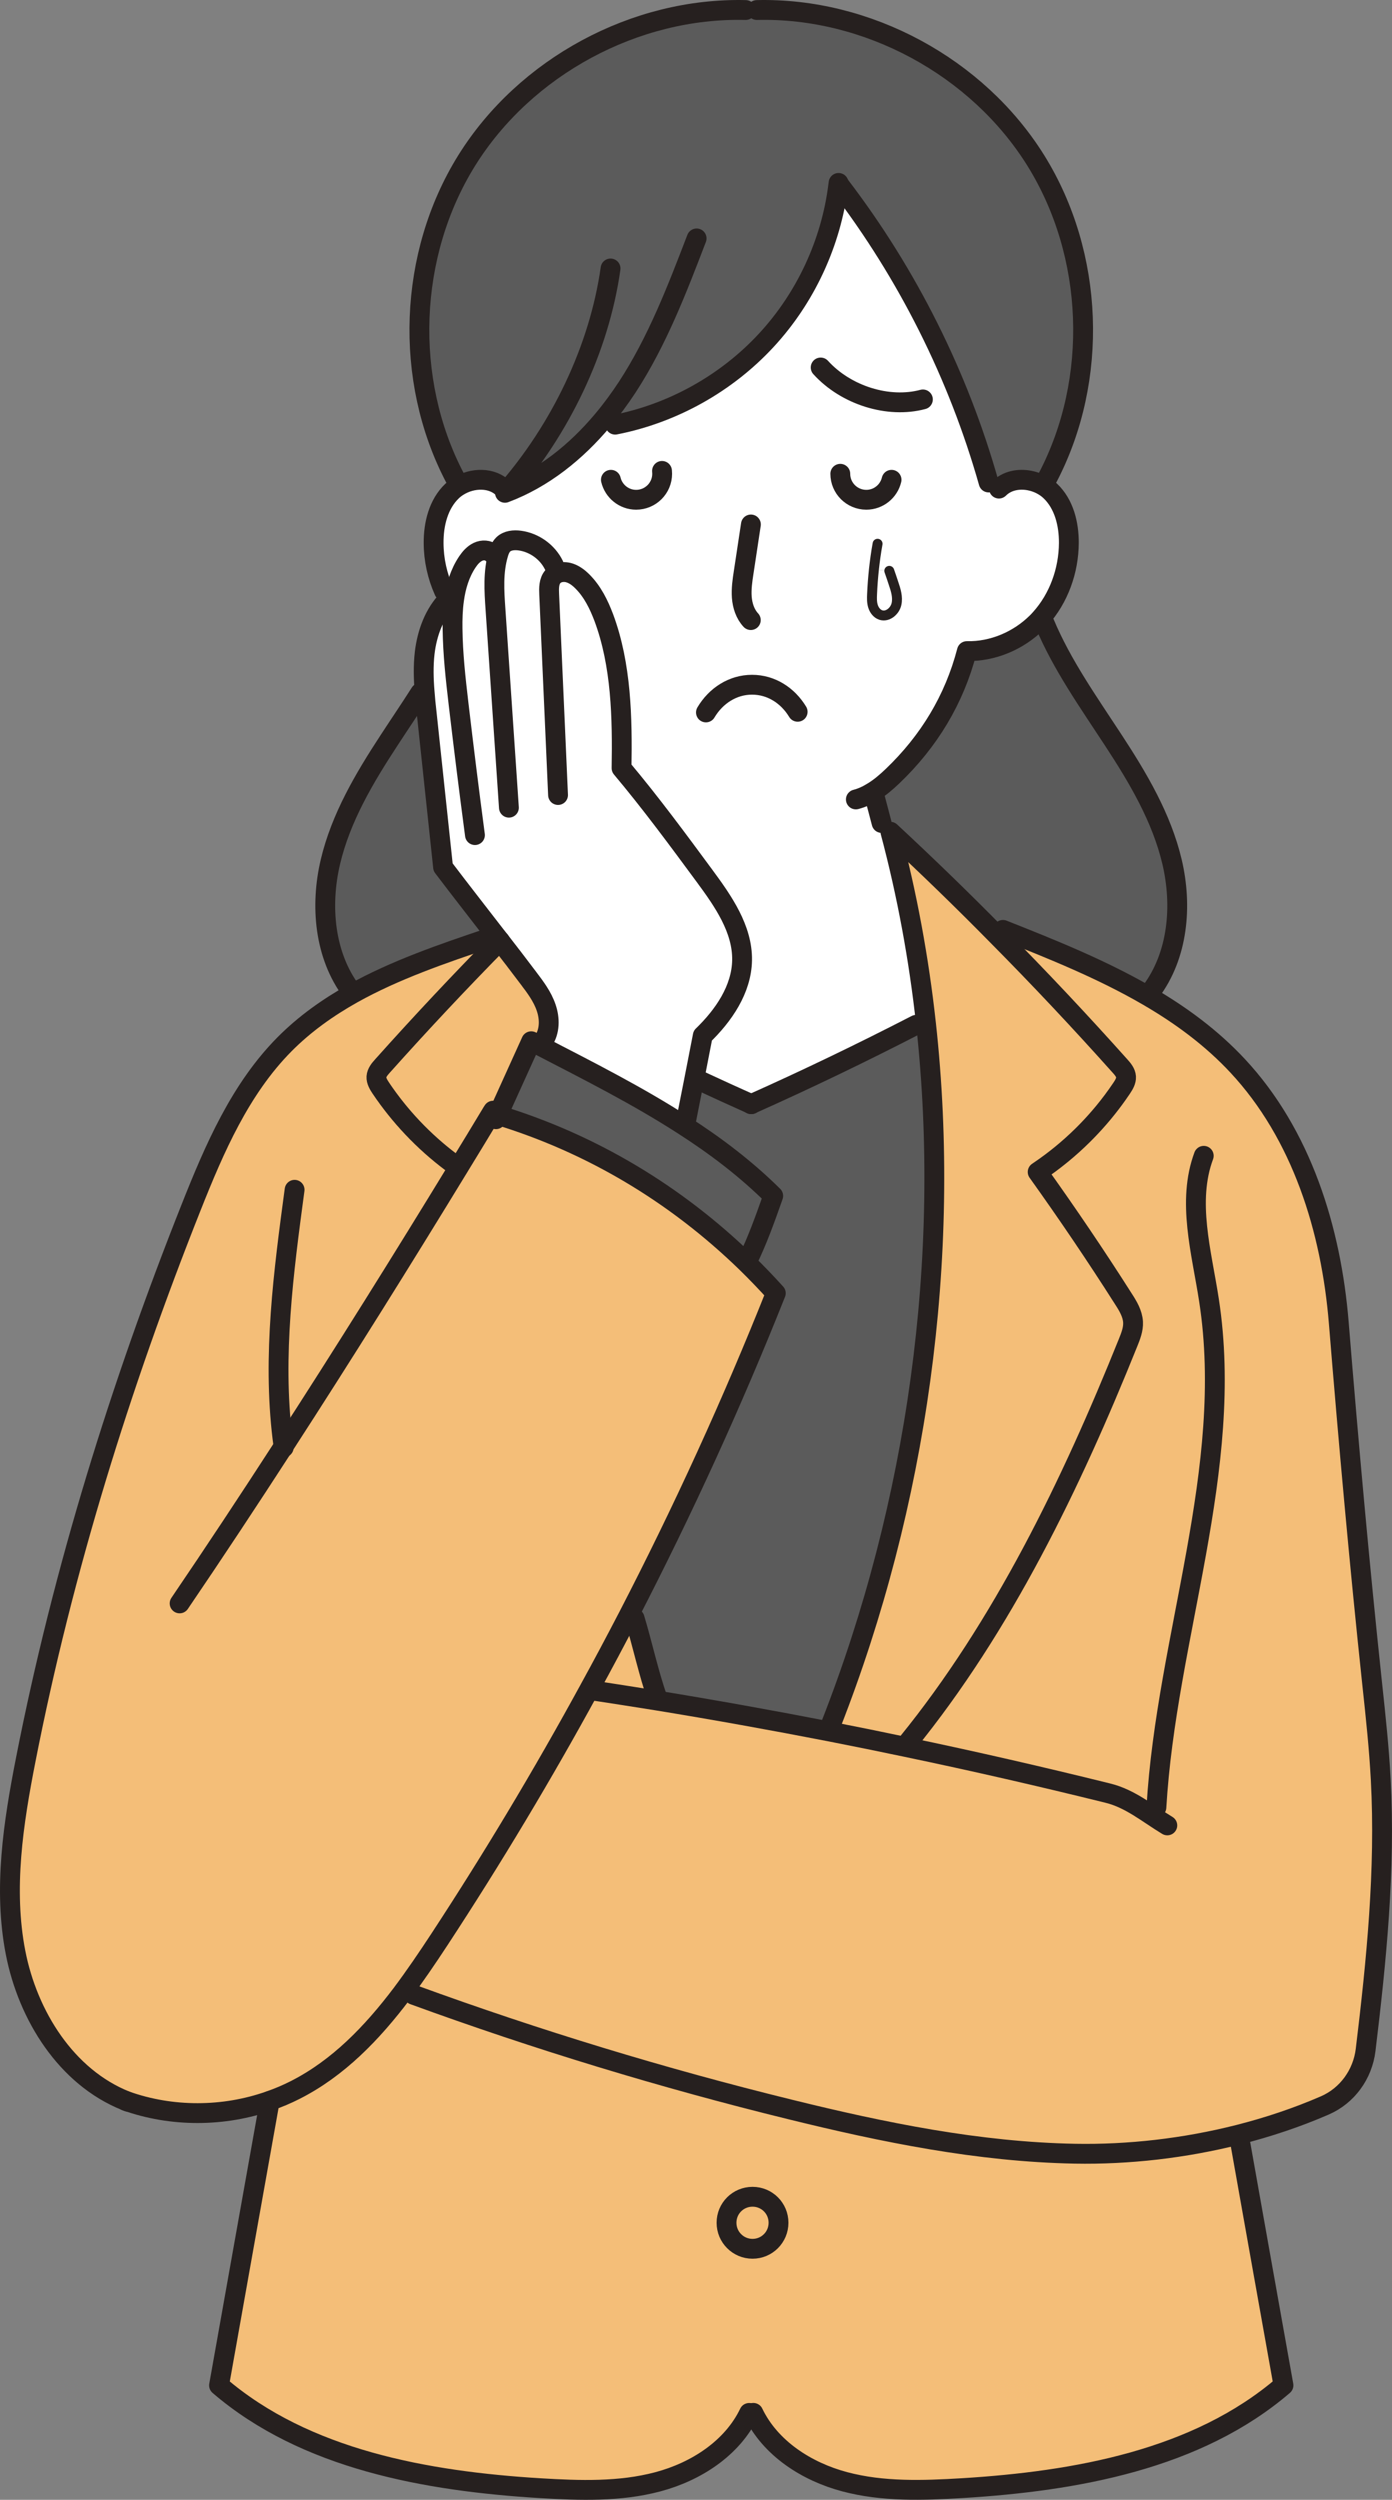 <?xml version="1.0" encoding="UTF-8"?>
<svg xmlns="http://www.w3.org/2000/svg" id="_レイヤー_2" data-name="レイヤー 2" viewBox="0 0 280.77 504">
  <rect x="0" y="0" width="280.77" height="504" fill="#808080" stroke="none"/>
  <defs>
    <style>
      .cls-1 {
        stroke-miterlimit: 10;
      }

      .cls-1, .cls-2, .cls-3 {
        fill: none;
        stroke: #26201f;
        stroke-linecap: round;
      }

      .cls-1, .cls-3 {
        stroke-width: 4px;
      }

      .cls-2 {
        stroke-width: 2px;
      }

      .cls-2, .cls-3 {
        stroke-linejoin: round;
      }

      .cls-4 {
        fill: #5b5b5b;
      }

      .cls-4, .cls-5, .cls-6 {
        stroke-width: 0px;
      }

      .cls-5 {
        fill: #f4be78;
      }

      .cls-6 {
        fill: #fff;
      }
    </style>
  </defs>
  <g id="_レイヤー_2-2" data-name="レイヤー 2">
    <g>
      <g>
        <path class="cls-5" d="M182.85,352.24l.16-.77c19.24-23.66,33.06-52.25,44.53-80.77.54-1.33,1.08-2.71,1.01-4.14-.09-1.72-1.02-3.26-1.96-4.71-5.52-8.68-11.3-17.21-17.28-25.57,6.68-4.46,12.49-10.25,16.96-16.92.45-.68.92-1.45.87-2.26-.06-.85-.65-1.55-1.21-2.17-8.02-8.97-16.26-17.74-24.75-26.3l1.15-1.15c9.93,3.93,20.07,8,29.28,13.37,6.64,3.86,12.79,8.39,18.04,14.02,12.93,13.85,18.89,33.01,20.42,51.88,1.99,24.44,4.17,48.73,6.77,73.1.68,6.3,1.35,12.6,1.69,18.93.96,18.19-.87,36.4-3.05,54.52-.6,4.92-3.7,9.22-8.26,11.2-5.55,2.41-11.41,4.37-17.41,5.89-10.87,2.75-22.18,4.03-32.98,3.83-19.43-.35-38.61-4.27-57.47-8.93-25.7-6.31-51.03-14.03-75.89-23.1l-2.41-.21c2.7-3.59,5.22-7.32,7.66-11.04,10.69-16.31,20.76-33.11,30.16-50.31l.2.11c4.48.68,8.97,1.38,13.45,2.1,11.64,1.9,23.24,3.99,34.82,6.24,5.18,1.01,10.36,2.06,15.52,3.15Z"></path>
        <path class="cls-5" d="M250.05,431.41c2.94,16.5,5.87,33.01,8.83,49.51-17.43,14.97-41.89,19.33-64.82,20.73-7.93.48-16.01.75-23.68-1.29-7.68-2.04-15-6.74-18.43-13.89h-.82c-3.43,7.15-10.76,11.85-18.43,13.89-7.68,2.04-15.75,1.77-23.68,1.29-22.93-1.4-47.4-5.76-64.82-20.73,3.41-19.13,6.83-38.24,10.23-57.36h0c1.75-.62,3.45-1.33,5.09-2.17,8.73-4.41,15.57-11.54,21.53-19.41l2.41.21c24.86,9.07,50.19,16.79,75.89,23.1,18.86,4.65,38.05,8.57,57.47,8.93,10.8.2,22.11-1.08,32.98-3.83l.27,1.02ZM157.03,448.14c0-2.89-2.34-5.24-5.24-5.24s-5.25,2.34-5.25,5.24,2.34,5.25,5.25,5.25,5.24-2.34,5.24-5.25Z"></path>
        <path class="cls-4" d="M236.4,173.74c2.1,8.88,1.22,18.87-4.26,26.17l-.55.95c-9.21-5.36-19.34-9.44-29.28-13.37l-1.15,1.15c-7.02-7.14-14.23-14.12-21.58-20.95l-1.76-1.77c-.48-1.84-.96-3.69-1.46-5.55l-.41-.65c1.48-.88,2.81-2.03,4.06-3.22,7.34-7,12.46-15.43,15.01-25.23,5.22.13,10.42-2.1,14.12-5.78l1.55.17c3.53,8.42,8.87,15.92,13.86,23.56,5,7.63,9.75,15.64,11.85,24.52Z"></path>
        <path class="cls-5" d="M228.54,266.56c.07,1.43-.47,2.81-1.01,4.14-11.47,28.52-25.29,57.12-44.53,80.77l-.16.77c-5.17-1.09-10.34-2.14-15.52-3.15l.28-1.42c17.38-44.33,24.35-93.98,19.17-141.24-1.45-13.15-3.83-26.12-7.19-38.74,7.35,6.83,14.56,13.81,21.58,20.95,8.49,8.56,16.73,17.33,24.75,26.3.55.62,1.15,1.32,1.21,2.17.06.81-.41,1.58-.87,2.26-4.47,6.67-10.27,12.46-16.96,16.92,5.99,8.36,11.76,16.89,17.28,25.57.94,1.45,1.87,2.99,1.96,4.71Z"></path>
        <path class="cls-6" d="M175.95,159.72l.41.65c.5,1.86.98,3.7,1.46,5.55l1.76,1.77c3.36,12.62,5.75,25.59,7.19,38.74l-1.99.18c-10.93,5.63-22.02,10.97-33.26,15.99-3.43-1.55-6.85-3.09-10.26-4.68l-1.25-.26c.58-2.98,1.16-5.96,1.73-8.88,4.21-4.07,7.83-9.32,7.93-15.2.1-6.33-3.83-11.93-7.59-17.03-5.42-7.35-10.84-14.7-16.72-21.7.17-10.15-.04-20.83-3.58-30.34-1.01-2.68-2.31-5.31-4.34-7.32-.79-.79-1.73-1.49-2.82-1.77-.68-.17-1.45-.14-2.1.11l-.81-1.6c-1.29-2.64-3.96-4.56-6.87-4.95-1.18-.16-2.5-.04-3.35.78-.53.53-.81,1.25-1.01,1.97l-1.28-.2c-.74-.68-1.92-.71-2.82-.28s-1.59,1.22-2.14,2.04c-1.52,2.28-2.31,4.91-2.68,7.65l-1.18-.13-.81-1.63c-1.38-3.04-2.1-6.37-2.11-9.72-.03-3.82.96-7.86,3.75-10.49.38-.35.79-.68,1.25-.95,2.82-1.76,6.77-1.86,9.1.48l.58.5c-.1.13-.2.24-.3.35,7.76-2.92,14.36-8.24,19.72-14.63l2.51.89c11.61-2.27,22.45-8.33,30.48-17.01,7.93-8.57,13.08-19.68,14.52-31.26l.33.04c13.64,17.84,23.88,38.27,30,59.88l2.09,1.23c1.59-1.59,3.93-2.06,6.16-1.63,1.55.3,3.05,1.02,4.19,2.1,2.78,2.63,3.77,6.67,3.75,10.49-.03,5.56-2.02,11.15-5.75,15.28-.23.26-.45.5-.7.74-3.7,3.68-8.9,5.9-14.12,5.78-2.55,9.81-7.68,18.23-15.01,25.23-1.25,1.19-2.58,2.34-4.06,3.22ZM176.28,114.81c-.17,1.65-.3,3.29-.37,4.95-.04.82-.06,1.67.18,2.45.24.79.79,1.53,1.58,1.79,1.38.45,2.84-.79,3.16-2.2s-.14-2.87-.61-4.23c-.27-.84-.55-1.66-.84-2.48l-3.11-.28Z"></path>
        <path class="cls-4" d="M102.14,99.01l-.58-.5c-2.33-2.34-6.27-2.24-9.1-.48l-.74-1.76c-10.33-19.77-9.38-44.97,2.4-63.9C105.92,13.44,128.11,1.46,150.41,2.02h2.24c22.29-.55,44.49,11.42,56.28,30.35,11.78,18.93,12.73,44.13,2.4,63.9l-3.68.61c-2.23-.43-4.57.04-6.16,1.63l-2.09-1.23c-6.12-21.61-16.36-42.05-30-59.88l-.33-.04c-1.43,11.58-6.58,22.69-14.52,31.26-8.03,8.68-18.87,14.74-30.48,17.01l-2.51-.89c-5.36,6.39-11.96,11.71-19.72,14.63.1-.11.2-.23.3-.35Z"></path>
        <path class="cls-4" d="M151.53,222.61c11.24-5.02,22.34-10.36,33.26-15.99l1.99-.18c5.18,47.25-1.79,96.91-19.17,141.24l-.28,1.42c-11.58-2.26-23.19-4.34-34.82-6.24l.09-.54c-1.65-4.53-3.16-11.4-4.58-16.02l-1.18-.61c10.96-21.2,20.89-42.91,29.66-64.95-1.93-2.13-3.92-4.2-5.96-6.19l.14-.16c2.1-4.26,3.72-8.8,5.29-13.28-5.53-5.48-11.66-10.12-18.15-14.28l.58-.91c.54-2.71,1.08-5.48,1.63-8.24l1.25.26c3.41,1.59,6.83,3.14,10.26,4.68Z"></path>
        <path class="cls-6" d="M180.22,117.57c.47,1.36.94,2.82.61,4.23s-1.79,2.65-3.16,2.2c-.78-.26-1.33-.99-1.58-1.79-.24-.78-.23-1.63-.18-2.45.07-1.66.2-3.31.37-4.95l3.11.28c.28.82.57,1.65.84,2.48Z"></path>
        <path class="cls-5" d="M151.8,442.91c2.89,0,5.24,2.34,5.24,5.24s-2.34,5.25-5.24,5.25-5.25-2.34-5.25-5.25,2.34-5.24,5.25-5.24Z"></path>
        <path class="cls-5" d="M92.56,235.27c2.26-3.68,4.47-7.32,6.64-10.93l.26.16c.31.1.64.18.95.3,19,5.79,35.94,15.99,50.11,29.74,2.04,1.99,4.03,4.06,5.96,6.19-8.77,22.04-18.7,43.75-29.66,64.95-2.6,5.01-5.25,10-7.98,14.96-9.39,17.2-19.47,34-30.16,50.31-2.44,3.72-4.97,7.45-7.66,11.04-5.96,7.88-12.8,15-21.53,19.41-1.65.84-3.35,1.55-5.09,2.16-9.31,3.28-19.74,3.32-29.05,0-11.99-4.8-19.74-17.17-22.22-29.87-2.5-12.86-.45-26.14,2.07-39,7.48-38.09,19.04-75.31,33.38-111.37,4.68-11.79,9.88-23.77,18.8-32.78,4.07-4.1,8.74-7.41,13.75-10.22,8.56-4.77,18.12-8.05,27.44-11.18l1.14-.88c.38.47.75.95,1.12,1.43-8.1,8.22-16.01,16.65-23.7,25.25-.55.62-1.15,1.32-1.21,2.17-.06.81.41,1.58.87,2.26,3.83,5.7,8.63,10.77,14.12,14.9l1.65,1.01Z"></path>
        <path class="cls-4" d="M155.95,241.1c-1.58,4.48-3.19,9.03-5.29,13.28l-.14.16c-14.16-13.75-31.11-23.95-50.11-29.74,2.24-4.95,4.5-9.92,6.74-14.87.64.33,1.28.67,1.92.99,9.76,5.05,19.58,10,28.74,15.91,6.49,4.16,12.62,8.8,18.15,14.28Z"></path>
        <path class="cls-6" d="M100.5,111.74c.2-.72.48-1.45,1.01-1.97.85-.82,2.17-.94,3.35-.78,2.91.4,5.58,2.31,6.87,4.95l.81,1.6c.65-.26,1.42-.28,2.1-.11,1.09.28,2.03.98,2.82,1.77,2.03,2.02,3.33,4.64,4.34,7.32,3.53,9.51,3.75,20.19,3.58,30.34,5.87,7,11.3,14.35,16.72,21.7,3.76,5.09,7.69,10.7,7.59,17.03-.1,5.87-3.72,11.13-7.93,15.2-.57,2.92-1.15,5.9-1.73,8.88-.55,2.77-1.09,5.53-1.63,8.24l-.58.91c-9.15-5.9-18.97-10.86-28.74-15.91l.53-1.02c1.35-1.92,1.35-4.53.58-6.74-.75-2.21-2.19-4.12-3.6-5.99-1.9-2.53-3.82-5.01-5.73-7.48-.37-.48-.74-.96-1.12-1.43-3.45-4.46-6.91-8.88-10.34-13.41-1.11-10.4-2.21-20.79-3.32-31.19-.16-1.38-.3-2.77-.4-4.14-.21-2.63-.28-5.25.01-7.86.47-3.99,1.9-7.98,4.73-10.83l1.18.13c.37-2.74,1.16-5.36,2.68-7.65.55-.82,1.23-1.62,2.14-2.04s2.09-.4,2.82.28l1.28.2Z"></path>
        <path class="cls-5" d="M132.58,342.31l-.09.54c-4.48-.72-8.97-1.42-13.45-2.1l-.2-.11c2.72-4.95,5.38-9.95,7.98-14.96l1.18.61c1.42,4.63,2.94,11.49,4.58,16.02Z"></path>
        <path class="cls-5" d="M99.21,224.34c-2.17,3.6-4.38,7.25-6.64,10.93l-1.65-1.01c-5.49-4.13-10.29-9.2-14.12-14.9-.45-.68-.92-1.45-.87-2.26.06-.85.65-1.55,1.21-2.17,7.69-8.6,15.6-17.03,23.7-25.25,1.92,2.47,3.83,4.95,5.73,7.48,1.42,1.87,2.85,3.77,3.6,5.99.77,2.21.77,4.82-.58,6.74l-.53,1.02c-.64-.33-1.28-.67-1.92-.99-2.24,4.95-4.5,9.92-6.74,14.87-.31-.11-.64-.2-.95-.3l-.26-.16Z"></path>
        <path class="cls-4" d="M99.72,188.26l-1.14.88c-9.32,3.14-18.89,6.41-27.44,11.18l-.23-.41c-5.48-7.29-6.36-17.28-4.26-26.17s6.85-16.89,11.85-24.52c2.07-3.18,4.21-6.33,6.26-9.54l.89-.17c.1,1.38.24,2.77.4,4.14,1.11,10.4,2.21,20.79,3.32,31.19,3.43,4.53,6.9,8.95,10.34,13.41Z"></path>
      </g>
      <g>
        <path class="cls-3" d="M101.56,98.51c-2.33-2.34-6.27-2.24-9.1-.48-.45.27-.87.6-1.25.95-2.78,2.63-3.77,6.67-3.75,10.49.01,3.35.74,6.68,2.11,9.72"></path>
        <path class="cls-1" d="M133.53,94.94c.01.18.03.38.03.58,0,2.89-2.34,5.24-5.25,5.24-2.47,0-4.54-1.72-5.09-4.03"></path>
        <path class="cls-3" d="M150.41,2.02c-22.29-.55-44.49,11.42-56.28,30.35-11.78,18.93-12.73,44.13-2.4,63.9"></path>
        <path class="cls-3" d="M128,326.29c1.42,4.63,2.94,11.49,4.58,16.02"></path>
        <path class="cls-3" d="M90.92,234.26c-5.49-4.13-10.29-9.2-14.12-14.9-.45-.68-.92-1.45-.87-2.26.06-.85.65-1.55,1.21-2.17,7.69-8.6,15.6-17.03,23.7-25.25"></path>
        <path class="cls-3" d="M141.27,217.93c3.41,1.59,6.83,3.14,10.26,4.68.01,0,.03.01.04.01"></path>
        <path class="cls-3" d="M54.41,423.57c-3.41,19.11-6.83,38.23-10.23,57.36,17.43,14.97,41.89,19.33,64.82,20.73,7.93.48,16.01.75,23.68-1.29,7.68-2.04,15-6.74,18.43-13.89"></path>
        <path class="cls-3" d="M59.42,239.88c-2.23,16.6-4.46,33.4-2.45,50.04.07.58.16,1.15.23,1.73.01.06.01.13.03.18"></path>
        <path class="cls-3" d="M84.76,139.68c-2.04,3.21-4.19,6.36-6.26,9.54-5,7.63-9.75,15.64-11.85,24.52s-1.22,18.87,4.26,26.17"></path>
        <path class="cls-3" d="M201.49,98.51c1.59-1.59,3.93-2.06,6.16-1.63,1.55.3,3.05,1.02,4.19,2.1,2.78,2.63,3.77,6.67,3.75,10.49-.03,5.56-2.02,11.15-5.75,15.28-.23.26-.45.5-.7.74-3.7,3.68-8.9,5.9-14.12,5.78-2.55,9.81-7.68,18.23-15.01,25.23-1.25,1.19-2.58,2.34-4.06,3.22-1.04.65-2.14,1.15-3.32,1.46"></path>
        <path class="cls-1" d="M169.49,95.52c0,2.89,2.34,5.24,5.25,5.24,2.47,0,4.54-1.72,5.09-4.03"></path>
        <path class="cls-3" d="M152.65,2.02c22.29-.55,44.49,11.42,56.28,30.35,11.78,18.93,12.73,44.13,2.4,63.9"></path>
        <path class="cls-3" d="M183,351.48c19.24-23.66,33.06-52.25,44.53-80.77.54-1.33,1.08-2.71,1.01-4.14-.09-1.72-1.02-3.26-1.96-4.71-5.52-8.68-11.3-17.21-17.28-25.57,6.68-4.46,12.49-10.25,16.96-16.92.45-.68.92-1.45.87-2.26-.06-.85-.65-1.55-1.21-2.17-8.02-8.97-16.26-17.74-24.75-26.3-7.02-7.14-14.23-14.12-21.58-20.95,3.36,12.62,5.75,25.59,7.19,38.74,5.18,47.25-1.79,96.91-19.17,141.24"></path>
        <path class="cls-3" d="M176.36,160.37c.5,1.86.98,3.7,1.46,5.55"></path>
        <path class="cls-3" d="M184.79,206.62c-10.93,5.63-22.02,10.97-33.26,15.99-.01,0-.03.01-.04.01"></path>
        <path class="cls-3" d="M250.05,431.41c2.94,16.5,5.87,33.01,8.83,49.51-17.43,14.97-41.89,19.33-64.82,20.73-7.93.48-16.01.75-23.68-1.29-7.68-2.04-15-6.74-18.43-13.89"></path>
        <path class="cls-3" d="M210.69,125.66c3.53,8.42,8.87,15.92,13.86,23.56,5,7.63,9.75,15.64,11.85,24.52,2.1,8.88,1.22,18.87-4.26,26.17"></path>
        <path class="cls-3" d="M169.14,36.88c-.01.16-.04.31-.06.47-1.43,11.58-6.58,22.69-14.52,31.26-8.03,8.68-18.87,14.74-30.48,17.01"></path>
        <path class="cls-3" d="M123.15,54.13c-2.3,16.31-10.17,32.47-21,44.88-.1.13-.2.24-.3.35,7.76-2.92,14.36-8.24,19.72-14.63,1.79-2.13,3.43-4.37,4.95-6.68,6.03-9.25,10.03-19.65,13.99-29.98"></path>
        <path class="cls-3" d="M169.41,37.4c13.64,17.84,23.88,38.27,30,59.88"></path>
        <path class="cls-3" d="M165.53,74.09c5.11,5.63,13.67,8.3,20.62,6.44"></path>
        <path class="cls-3" d="M151.46,105.74c-.48,3.22-.98,6.44-1.46,9.65-.26,1.67-.5,3.35-.38,5.02.13,1.67.67,3.38,1.82,4.61"></path>
        <path class="cls-3" d="M157.03,448.14c0,2.91-2.34,5.25-5.24,5.25s-5.25-2.34-5.25-5.25,2.34-5.24,5.25-5.24,5.24,2.34,5.24,5.24Z"></path>
        <path class="cls-3" d="M142.39,143.64c1.99-3.36,5.41-5.59,9.29-5.59s7.22,2.17,9.21,5.46"></path>
        <path class="cls-3" d="M138.39,225.92c.54-2.71,1.08-5.48,1.63-8.24.58-2.98,1.16-5.96,1.73-8.88,4.21-4.07,7.83-9.32,7.93-15.2.1-6.33-3.83-11.93-7.59-17.03-5.42-7.35-10.84-14.7-16.72-21.7.17-10.15-.04-20.83-3.58-30.34-1.01-2.68-2.31-5.31-4.34-7.32-.79-.79-1.73-1.49-2.82-1.77-.68-.17-1.45-.14-2.1.11-.38.16-.72.38-1.01.7-.82.95-.81,2.33-.75,3.58.6,13.48,1.19,26.98,1.79,40.46"></path>
        <path class="cls-3" d="M111.72,113.94c-1.29-2.64-3.96-4.56-6.87-4.95-1.18-.16-2.5-.04-3.35.78-.53.53-.81,1.25-1.01,1.97-1.05,3.58-.81,7.38-.55,11.11.91,13.33,1.8,26.66,2.71,39.99"></path>
        <path class="cls-3" d="M99.22,111.54c-.74-.68-1.92-.71-2.82-.28s-1.59,1.22-2.14,2.04c-1.52,2.28-2.31,4.91-2.68,7.65-.27,1.93-.33,3.9-.3,5.83.06,5.05.62,10.09,1.21,15.11,1.04,8.84,2.14,17.67,3.31,26.48"></path>
        <path class="cls-3" d="M90.39,120.82c-2.82,2.85-4.26,6.84-4.73,10.83-.3,2.61-.23,5.24-.01,7.86.1,1.38.24,2.77.4,4.14,1.11,10.4,2.21,20.79,3.32,31.19,3.43,4.53,6.9,8.95,10.34,13.41.38.47.75.95,1.12,1.43,1.92,2.47,3.83,4.95,5.73,7.48,1.42,1.87,2.85,3.77,3.6,5.99.77,2.21.77,4.82-.58,6.74"></path>
        <path class="cls-3" d="M100.03,225.65l.38-.85c2.24-4.95,4.5-9.92,6.74-14.87.64.33,1.28.67,1.92.99,9.76,5.05,19.58,10,28.74,15.91,6.49,4.16,12.62,8.8,18.15,14.28-1.58,4.48-3.19,9.03-5.29,13.28"></path>
        <path class="cls-3" d="M99.46,223.93c-.09.14-.17.27-.26.41-2.17,3.6-4.38,7.25-6.64,10.93-11.3,18.52-23.29,37.73-35.38,56.38-7,10.81-14.02,21.43-20.95,31.62"></path>
        <path class="cls-3" d="M99.46,224.5c.31.1.64.18.95.3,19,5.79,35.94,15.99,50.11,29.74,2.04,1.99,4.03,4.06,5.96,6.19-8.77,22.04-18.7,43.75-29.66,64.95-2.6,5.01-5.25,10-7.98,14.96-9.39,17.2-19.47,34-30.16,50.31-2.44,3.72-4.97,7.45-7.66,11.04-5.96,7.88-12.8,15-21.53,19.41-1.65.84-3.35,1.55-5.09,2.16-9.31,3.28-19.74,3.32-29.05,0"></path>
        <path class="cls-3" d="M98.58,189.14c-9.32,3.14-18.89,6.41-27.44,11.18-5.01,2.81-9.68,6.12-13.75,10.22-8.93,9.01-14.12,20.99-18.8,32.78-14.33,36.06-25.9,73.28-33.38,111.37-2.53,12.86-4.57,26.14-2.07,39,2.48,12.7,10.23,25.07,22.22,29.87.14.07.28.13.43.18"></path>
        <path class="cls-3" d="M83.44,402.19c24.86,9.07,50.19,16.79,75.89,23.1,18.86,4.65,38.05,8.57,57.47,8.93,10.8.2,22.11-1.08,32.98-3.83,6-1.52,11.86-3.48,17.41-5.89,4.56-1.97,7.66-6.27,8.26-11.2,2.19-18.12,4.02-36.33,3.05-54.52-.34-6.33-1.01-12.63-1.69-18.93-2.6-24.37-4.78-48.66-6.77-73.1-1.53-18.87-7.49-38.03-20.42-51.88-5.25-5.63-11.4-10.16-18.04-14.02-9.21-5.36-19.34-9.44-29.28-13.37"></path>
        <path class="cls-3" d="M119.04,340.75c4.48.68,8.97,1.38,13.45,2.1,11.64,1.9,23.24,3.99,34.82,6.24,5.18,1.01,10.36,2.06,15.52,3.15,13.61,2.84,27.16,5.95,40.66,9.29,4.51,1.12,7.98,4.09,11.96,6.5"></path>
        <path class="cls-3" d="M242.8,233.03c-3.43,9.22-.43,19.41,1.06,29.13,5.24,34-8.6,67.89-10.61,102.24"></path>
        <path class="cls-2" d="M177.01,109.63c-.31,1.72-.55,3.45-.74,5.18-.17,1.65-.3,3.29-.37,4.95-.04.82-.06,1.67.18,2.45.24.79.79,1.53,1.58,1.79,1.38.45,2.84-.79,3.16-2.2s-.14-2.87-.61-4.23c-.27-.84-.55-1.66-.84-2.48"></path>
      </g>
    </g>
  </g>
</svg>
